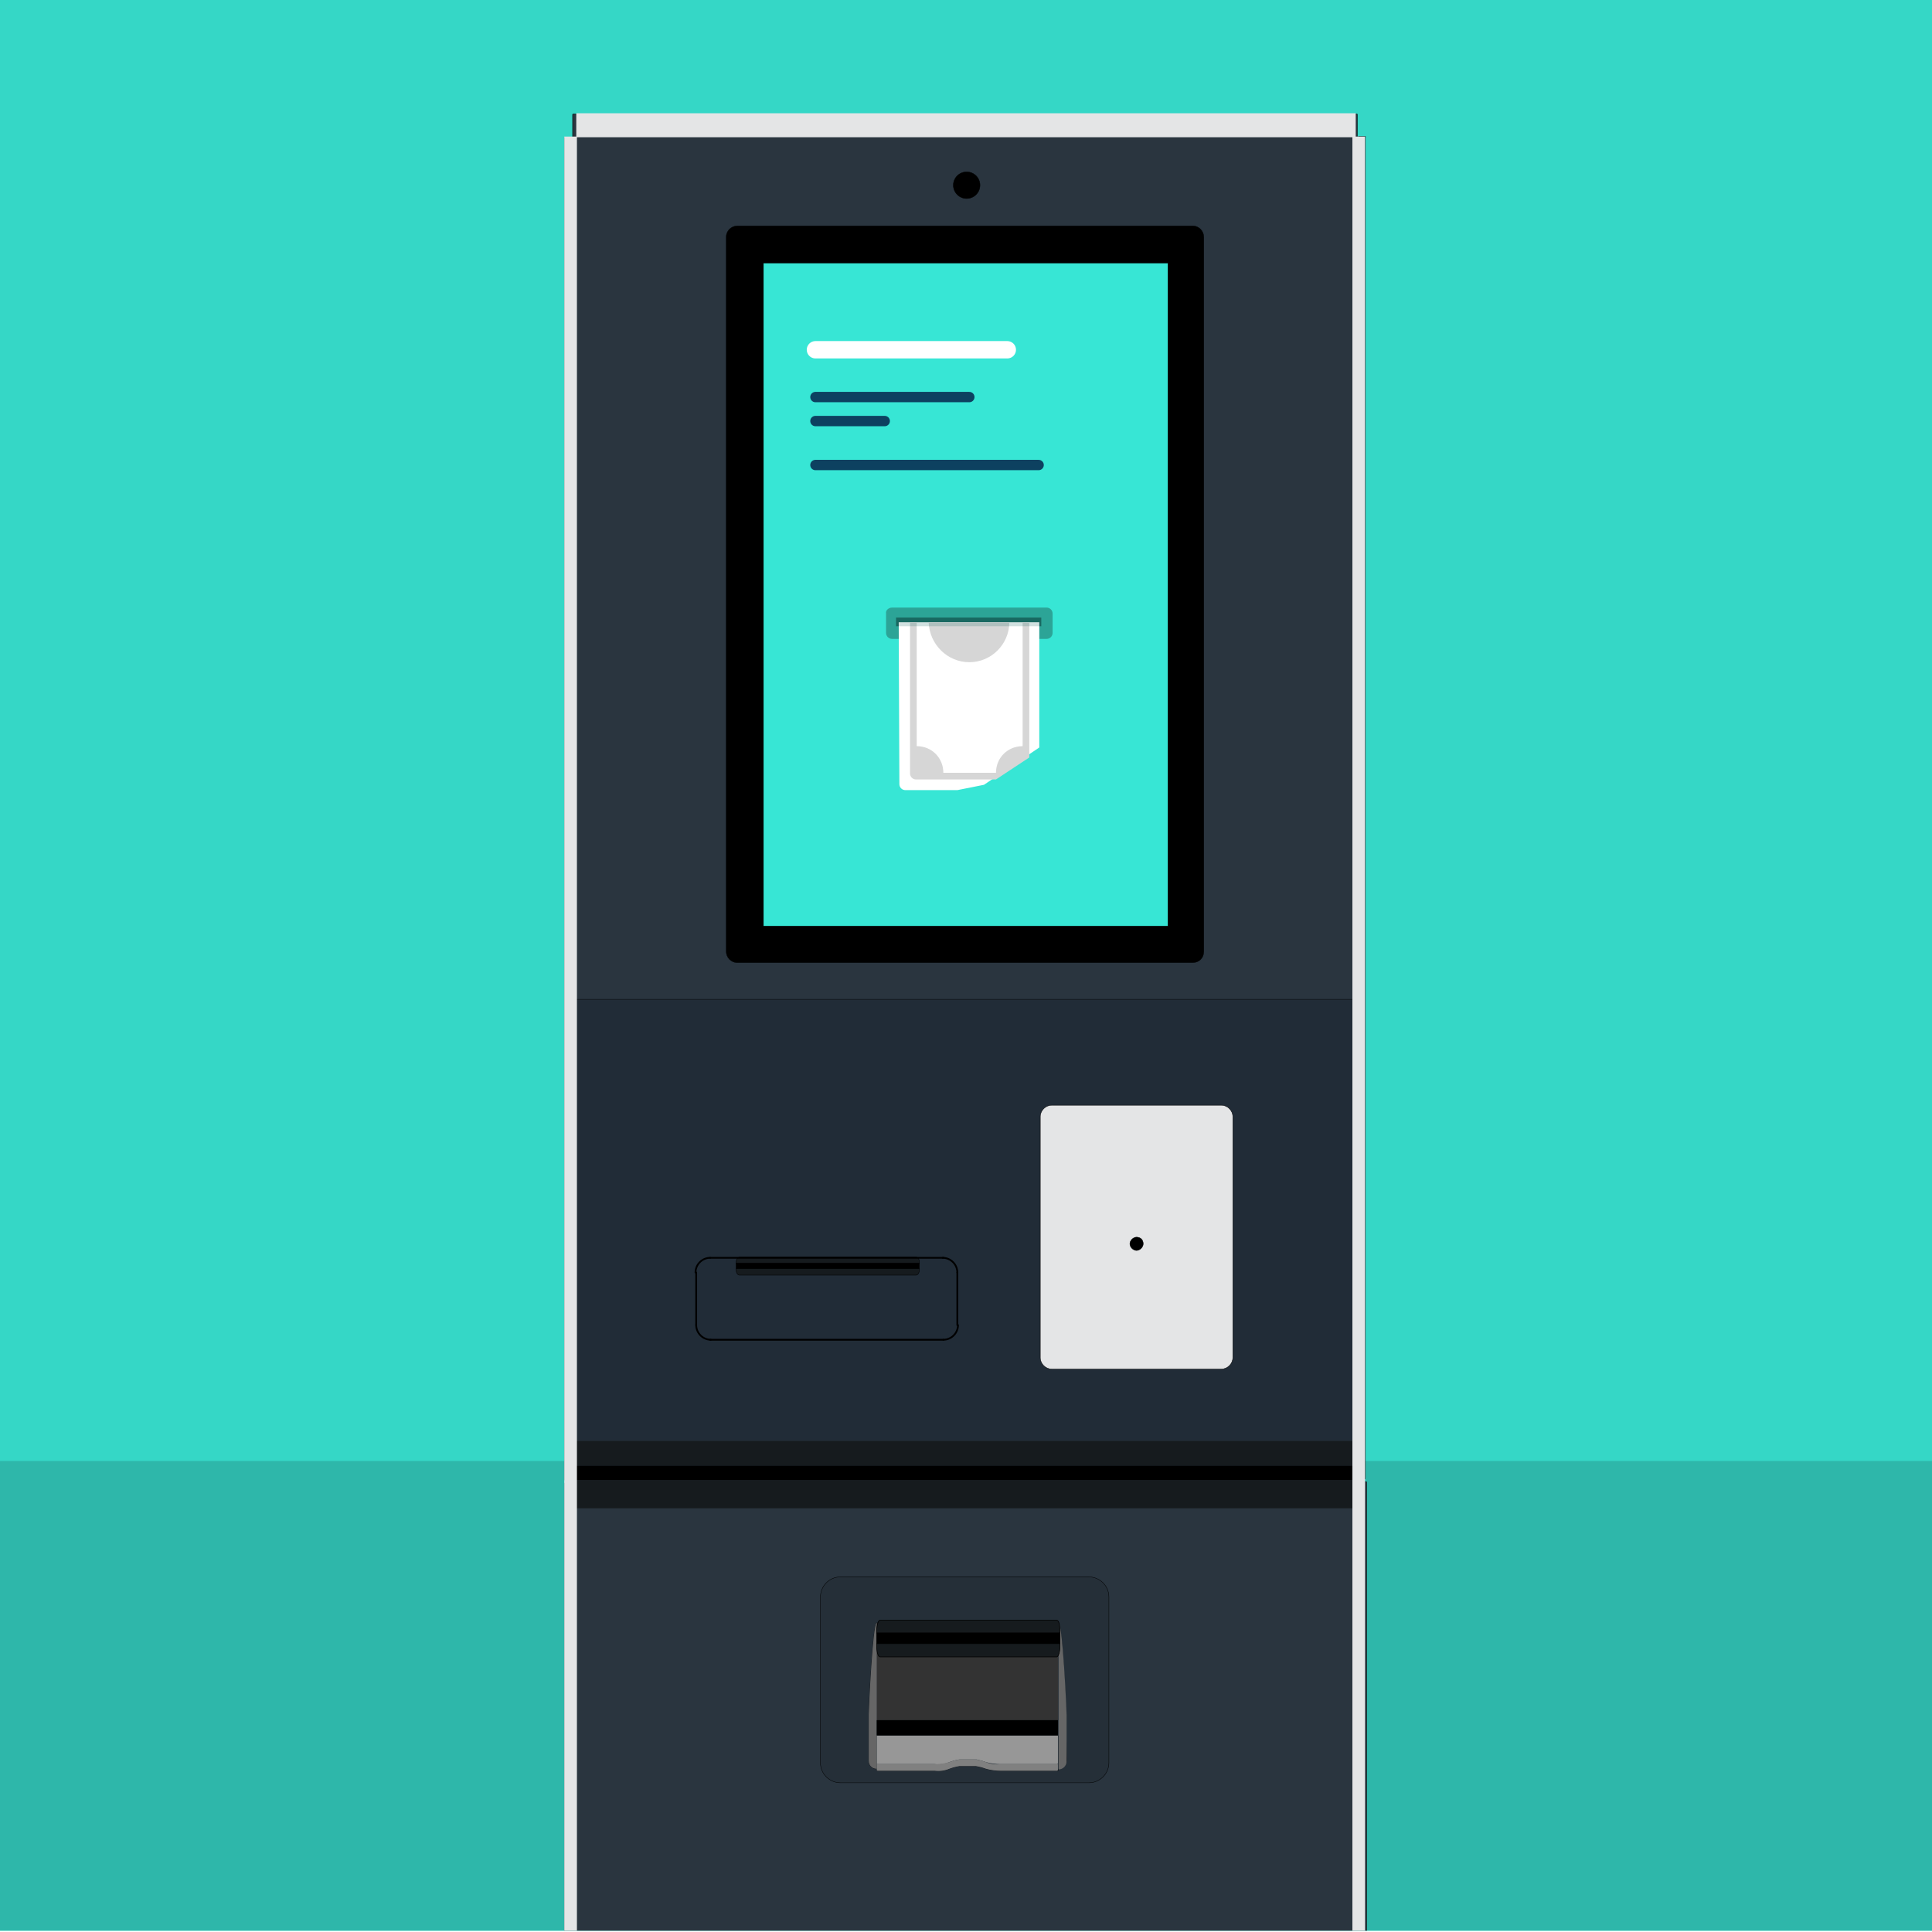 <svg id="eZDWr0SubVF1" xmlns="http://www.w3.org/2000/svg" xmlns:xlink="http://www.w3.org/1999/xlink" viewBox="0 0 290 290" shape-rendering="geometricPrecision" text-rendering="geometricPrecision"><defs><rect id="eZDWr0SubVF2" width="290.2" height="290.2" rx="0" ry="0"/><rect id="eZDWr0SubVF3" width="290.2" height="290.2" rx="0" ry="0"/><rect id="eZDWr0SubVF4" width="291.5" height="290.9" rx="0" ry="0"/><path id="eZDWr0SubVF5" d="M136,34.8c0,0-.6,6.1,4,6.5c4.6.3,11.4,0,11.4,0L148.2,156h-5.8c0,0-4.8-.6-5.7-1.2l-.7-120Z"/><path id="eZDWr0SubVF6" d="M235.2,29.4c0,0-.9-3.1-1.7-.1s-1.6,12-5.5,12c-4.6,0-7.7,0-7.7,0L223.6,156h5.8c0,0,4.8-.6,5.7-1.2l.1-125.4Z"/><rect id="eZDWr0SubVF7" width="64.5" height="67.9" rx="0" ry="0"/><rect id="eZDWr0SubVF8" width="290.2" height="290.2" rx="0" ry="0"/><path id="eZDWr0SubVF9" d="M133.9,91.2h23.2c.5,0,.9.4.9.9v2.9c0,.5-.4.9-.9.9h-23.2c-.5,0-.9-.4-.9-.9v-2.9c-.1-.5.4-.9.9-.9Z"/><rect id="eZDWr0SubVF10" width="21.8" height="1.3" rx="0" ry="0"/><path id="eZDWr0SubVF11" d="M134.9,93.4h21.1v18.8l-8.3,5.6-4,.8h-7.8c-.5,0-.9-.4-.9-.9l-.1-24.3v0v0Z"/><path id="eZDWr0SubVF12" d="M145.5,99.4c3.3,0,6-2.7,6-6h-12.1c.1,3.3,2.8,6,6.1,6Z"/><path id="eZDWr0SubVF13" d="M153.5,93.4v18.6c-2.2,0-4,1.7-4,4h-7.9c0-2.2-1.7-4-4-4v-18.6h-1v22.7c0,.5.4.9.9.9h12l5-3.3v-20.2l-1-.1v0Z"/><rect id="eZDWr0SubVF14" width="21.1" height="0.6" rx="0" ry="0"/><path id="eZDWr0SubVF15" d="M143.5,118.6c2.6-1.1,4.3-2.2,5.1-3.3.5-.7.9-1.5,1-2.3.2-.6.8-1,1.3-.9v0c.8.2,1.4.4,2.1.4c1,0,1.9,0,2.8-.2-.3,1.4-1.7,2.8-4.3,4.2-2.4,1.4-5.1,2.1-8,2.1Z"/><rect id="eZDWr0SubVF16" width="292.6" height="245.4" rx="0" ry="0"/><rect id="eZDWr0SubVF17" width="214.1" height="152.5" rx="0" ry="0"/><rect id="eZDWr0SubVF18" width="324.3" height="238.8" rx="0" ry="0"/></defs><g><g><g><g><g><g><g><g><g><g><g><g><g><g clip-path="url(#eZDWr0SubVF34)"><rect width="290.2" height="290.2" rx="0" ry="0" transform="translate(0-.4)" fill="#35d7c6"/><clipPath id="eZDWr0SubVF34"><use width="290.2" height="290.2" xlink:href="#eZDWr0SubVF2" transform="translate(0-.4)"/></clipPath></g></g></g></g></g></g></g></g></g></g></g></g><g><g><g><g><g><g><g><g><g><g><g clip-path="url(#eZDWr0SubVF48)"><rect width="290.2" height="70.5" rx="0" ry="0" transform="translate(0 219.3)" fill="#2eb7aa"/><clipPath id="eZDWr0SubVF48"><use width="290.2" height="290.2" xlink:href="#eZDWr0SubVF3" transform="translate(0-.4)"/></clipPath></g></g></g></g></g></g></g></g></g></g></g></g><g><g><g clip-path="url(#eZDWr0SubVF100)"><g><g transform="translate(-.05 0)"><path d="M204.9,20.5h-.9c-.1,0-.1.1-.1.1v2v0v0h-.1v0-1.3-.2-.2-.2-3.5c0-.1-.1-.1-.1-.1h-117.6c-.1,0-.1.1-.1.1v3.5.2.2.2v1.3l-.1.1v0v0-2c0-.1-.1-.1-.1-.1h-.9c-.1,0-.1.1-.1.1v3.2v148.8v12.1v35.7v1.6c0,.1.1.1.1.1h.9v.4h-.9c-.1,0-.1.1-.1.1v1.6v249.1v9.9c0,.1.1.1.1.1h.9.1h9.7v4.8c0,.2,0,.4.1.5.1.2.2.3.3.4s.1.1.2.1h-8.2-3.1c-.1,0-.1.1-.1.1v3.1c0,.1.1.1.1.1h3.1h114h3.1c.1,0,.1-.1.1-.1v-3.1c0-.1-.1-.1-.1-.1h-3.1-8.2c.1,0,.1-.1.2-.1.1-.1.2-.3.3-.4.1-.2.1-.3.1-.5v-4.8h9.7.1.9c.1,0,.1-.1.1-.1v-9.9-249.3-1.6c0-.1-.1-.1-.1-.1h-1.1v-.4h.9c.1,0,.1-.1.1-.1v-1.6-35.7-12.1-148.7-3.2c.1-.1,0-.1-.1-.1Z" fill="#2a353f" stroke="#000" stroke-width="0.059" stroke-linecap="round" stroke-linejoin="round" stroke-miterlimit="1"/><rect width="117.6" height="68.2" rx="0" ry="0" transform="translate(86 150)" fill="#212c37" stroke="#000" stroke-width="0.059" stroke-linecap="round" stroke-linejoin="round" stroke-miterlimit="1"/><path d="M163.5,267.6h-37.3c-1.6,0-3-1.3-3-3v-24.9c0-1.6,1.3-3,3-3h37.3c1.6,0,3,1.3,3,3v24.9c0,1.7-1.4,3-3,3Z" fill="#252f38" stroke="#000" stroke-width="0.059" stroke-miterlimit="1"/><path d="M183.4,165.9h-25.5c-.9,0-1.7.8-1.7,1.7v36.2c0,.9.8,1.7,1.7,1.7h25.5c.9,0,1.7-.8,1.7-1.7v-36.2c0-.9-.8-1.7-1.7-1.7Z" fill="#e4e5e6" stroke="#000" stroke-width="0.059" stroke-linecap="round" stroke-linejoin="round" stroke-miterlimit="1"/></g><path d="M171.6,186.7c0,.5-.5,1-1,1s-1-.5-1-1s.5-1,1-1c.6,0,1,.4,1,1Z" stroke="#000" stroke-width="0.059" stroke-linecap="round" stroke-linejoin="round" stroke-miterlimit="1"/><circle r="2" transform="translate(145.1 27.8)" stroke="#000" stroke-width="0.059" stroke-linecap="round" stroke-linejoin="round" stroke-miterlimit="1"/><rect width="64.6" height="105.3" rx="0" ry="0" transform="translate(112.2 36.5)" fill="#37e6d5" stroke="#000" stroke-width="0.056" stroke-linecap="round" stroke-linejoin="round"/><path d="M180.7,142.8v-107.2c0-.9-.7-1.7-1.7-1.7h-68.3c-.9,0-1.7.7-1.7,1.7v107.2c0,.9.7,1.7,1.7,1.7h68.3c1,0,1.7-.7,1.7-1.7ZM114.6,139v-99.5h60.7v99.5h-60.7Z" stroke="#000" stroke-width="0.041" stroke-linecap="round" stroke-linejoin="round" stroke-miterlimit="1"/><rect width="117.3" height="3.7" rx="0" ry="0" transform="translate(86 216.3)" fill="#161b1e"/><polygon points="203.6,217.7 203.6,222.2 85.8,222.2 85.8,217.7 86,217.7 86,220 203.4,220 203.4,217.7"/><rect width="117.8" height="4.2" rx="0" ry="0" transform="translate(85.8 222.2)" fill="#161b1e"/><rect width="117" height="3.6" rx="0" ry="0" transform="translate(86.5 17)" fill="#e4e5e6"/><rect width="1.9" height="462.7" rx="0" ry="0" transform="translate(84.7 20.5)" fill="#e4e5e6"/><rect width="1.9" height="462.7" rx="0" ry="0" transform="translate(203 20.5)" fill="#e4e5e6"/><g><path d="M160.1,264.3c0,.7-.6,1.2-1.2,1.2v.1.1l-.1.1h-.1-.1-.2-.2-.2-.2-7.6c-.7,0-1.5-.1-2.2-.3l-.3-.1-.3-.1-.4-.1-.5-.1h-.5-.5-.5-.5-.5l-.5.1-.4.1-.3.1-.3.1c-.7.3-1.5.4-2.2.3h-7.6-.2-.2-.2-.2-.1-.1l-.1-.1v-.1-.1c-.7,0-1.2-.5-1.2-1.2v-7c0-.7.6-13.7,1.2-13.7h27.2c.7,0,1.2,13.1,1.2,13.7l.1,7v0Z" fill="#252f38" stroke="#000" stroke-width="0.044" stroke-miterlimit="1"/><rect width="27.2" height="14.6" rx="0" ry="0" transform="translate(131.6 243.6)" fill="#333"/><path d="M158.8,260.5v4.1.1l-.1.1h-.1-.1-.2-.2-.1-.2-7.6c-.7,0-1.5-.1-2.2-.3l-.3-.1-.3-.1-.4-.1-.4-.1h-.5-.5-.6-.5-.5l-.5.1-.4.1-.3.1-.3.1c-.7.3-1.5.4-2.2.3h-7.6-.2-.2-.2-.2-.1-.1l-.1-.1v-.1-4.1h27.2v0Z" fill="#979797"/><path d="M158.8,264.6v1v.1l-.1.1h-.1-.1-.2-.2-.1-.2-7.6c-.7,0-1.5-.1-2.2-.3l-.3-.1-.3-.1-.4-.1-.5-.1h-.5-.5-.5-.5-.5l-.5.1-.4.1-.3.1-.3.1c-.7.3-1.5.4-2.2.3h-7.6-.2-.2-.2-.2-.1-.1l-.1-.1v-.1-1v.1l.1.1h.1.1.2.2.2.2h7.6c.7,0,1.5-.1,2.2-.3l.3-.1.3-.1.4-.1.5-.1h.5.5.5.5.5l.5.1.4.1.3.1.3.1c.7.3,1.5.4,2.2.3h7.6.2.2.2.2.1.1v-.2v0Z" fill="#808080"/><path d="M160.1,257.4v7c0,.7-.6,1.2-1.2,1.2v-21.9c.6-.1,1.2,13,1.2,13.7Z" fill="#666"/><path d="M131.6,243.6v21.9c-.7,0-1.2-.5-1.2-1.2v-7c0-.6.6-13.7,1.2-13.7Z" fill="#666"/><rect width="27.2" height="2.3" rx="0" ry="0" transform="translate(131.6 258.2)"/></g><path d="M159.1,246.7v.4c0,.8-.2,1.6-.5,1.6h-26.5c-.3,0-.5-.7-.5-1.6v-.4h27.5Z" fill="#161b1e" stroke="#000" stroke-width="0.096" stroke-linecap="round" stroke-linejoin="round" stroke-miterlimit="1"/><path d="M159.1,244.8v.4h-27.5v-.4c0-.8.2-1.6.5-1.6h26.5c.3,0,.5.6.5,1.6Z" fill="#161b1e" stroke="#000" stroke-width="0.096" stroke-linecap="round" stroke-linejoin="round" stroke-miterlimit="1"/><rect width="27.5" height="1.6" rx="0" ry="0" transform="translate(131.6 245.1)" stroke="#000" stroke-width="0.096" stroke-linecap="round" stroke-linejoin="round" stroke-miterlimit="1"/><path d="M138,190.4v.2c0,.4-.2.8-.5.8h-26.5c-.3,0-.5-.4-.5-.8v-.2h27.5Z" fill="#161b1e" stroke="#000" stroke-width="0.068" stroke-linecap="round" stroke-linejoin="round" stroke-miterlimit="1"/><path d="M138,189.5v.2h-27.5v-.2c0-.4.2-.8.5-.8h26.5c.3,0,.5.3.5.8Z" fill="#161b1e" stroke="#000" stroke-width="0.068" stroke-linecap="round" stroke-linejoin="round" stroke-miterlimit="1"/><rect width="27.5" height="0.8" rx="0" ry="0" transform="translate(110.5 189.6)" stroke="#000" stroke-width="0.068" stroke-linecap="round" stroke-linejoin="round" stroke-miterlimit="1"/><g><g><line x1="104.5" y1="191" x2="104.5" y2="198.9" fill="none" stroke="#000" stroke-width="0.267" stroke-linecap="round" stroke-linejoin="round" stroke-miterlimit="10"/></g><g><path d="M104.5,198.9c0,1.2,1,2.2,2.2,2.2" fill="none" stroke="#000" stroke-width="0.267" stroke-linecap="round" stroke-linejoin="round" stroke-miterlimit="10"/></g><g><line x1="106.6" y1="201.1" x2="141.6" y2="201.1" fill="none" stroke="#000" stroke-width="0.267" stroke-linecap="round" stroke-linejoin="round" stroke-miterlimit="10"/></g><g><path d="M141.6,201.1c1.2,0,2.2-1,2.2-2.2" fill="none" stroke="#000" stroke-width="0.267" stroke-linecap="round" stroke-linejoin="round" stroke-miterlimit="10"/></g><g><line x1="143.7" y1="198.9" x2="143.7" y2="191" fill="none" stroke="#000" stroke-width="0.267" stroke-linecap="round" stroke-linejoin="round" stroke-miterlimit="10"/></g><g><path d="M143.7,191c0-1.2-1-2.2-2.2-2.2" fill="none" stroke="#000" stroke-width="0.267" stroke-linecap="round" stroke-linejoin="round" stroke-miterlimit="10"/></g><g><line x1="141.6" y1="188.8" x2="106.6" y2="188.8" fill="none" stroke="#000" stroke-width="0.267" stroke-linecap="round" stroke-linejoin="round" stroke-miterlimit="10"/></g><g><path d="M106.6,188.8c-1.2,0-2.2,1-2.2,2.2" fill="none" stroke="#000" stroke-width="0.267" stroke-linecap="round" stroke-linejoin="round" stroke-miterlimit="10"/></g></g></g><clipPath id="eZDWr0SubVF100"><use width="290.2" height="290.2" xlink:href="#eZDWr0SubVF8" transform="translate(0-.4)"/></clipPath></g></g></g><g><g><line x1="122.4" y1="52.5" x2="151.2" y2="52.5" fill="none" stroke="#fff" stroke-width="2.604" stroke-linecap="round" stroke-miterlimit="1"/><line x1="122.4" y1="59.6" x2="145.5" y2="59.6" fill="none" stroke="#0d4160" stroke-width="1.555" stroke-linecap="round" stroke-miterlimit="1"/><line x1="122.4" y1="69.8" x2="155.9" y2="69.8" fill="none" stroke="#0d4160" stroke-width="1.555" stroke-linecap="round" stroke-miterlimit="1"/><line x1="122.4" y1="63.2" x2="132.8" y2="63.2" fill="none" stroke="#0d4160" stroke-width="1.555" stroke-linecap="round" stroke-miterlimit="1"/></g><g><g><g><g><g><g><g><g><g><g><g><g><g><g><g clip-path="url(#eZDWr0SubVF125)"><g><rect width="26.1" height="5.9" rx="0" ry="0" transform="translate(132.5 90.8)" fill="#2ca497"/></g><clipPath id="eZDWr0SubVF125"><use width="25.013" height="4.7" xlink:href="#eZDWr0SubVF9"/></clipPath></g></g></g></g></g></g></g></g></g></g></g></g></g></g><g><g><g><g><g><g><g><g><g><g><g><g><g><g clip-path="url(#eZDWr0SubVF143)"><g><rect width="22.8" height="2.2" rx="0" ry="0" transform="translate(134.1 92.3)" fill="#186861"/></g><clipPath id="eZDWr0SubVF143"><use width="21.8" height="1.3" xlink:href="#eZDWr0SubVF10" transform="translate(134.5 92.7)"/></clipPath></g></g></g></g></g></g></g></g></g></g></g></g></g></g><g><g><g><g><g><g><g><g><g><g><g><g><g><g clip-path="url(#eZDWr0SubVF161)"><g><rect width="22" height="26.1" rx="0" ry="0" transform="translate(134.4 92.9)" fill="#fff"/></g><clipPath id="eZDWr0SubVF161"><use width="21.1" height="25.2" xlink:href="#eZDWr0SubVF11"/></clipPath></g></g></g></g></g></g></g></g></g></g></g></g></g></g><g><g><g><g><g><g><g><g><g><g><g><g><g><g clip-path="url(#eZDWr0SubVF179)"><g><rect width="13" height="6.9" rx="0" ry="0" transform="translate(139 92.9)" fill="#d6d6d6"/></g><clipPath id="eZDWr0SubVF179"><use width="12.1" height="6" xlink:href="#eZDWr0SubVF12"/></clipPath></g></g></g></g></g></g></g></g></g></g></g></g></g></g><g><g><g><g><g><g><g><g><g><g><g><g><g><g clip-path="url(#eZDWr0SubVF197)"><g><rect width="19" height="24.7" rx="0" ry="0" transform="translate(136 92.9)" fill="#d6d6d6"/></g><clipPath id="eZDWr0SubVF197"><use width="17.9" height="23.6" xlink:href="#eZDWr0SubVF13"/></clipPath></g></g></g></g></g></g></g></g></g></g></g></g></g></g><g><g><g><g><g><g><g><g><g><g><g><g><g><g clip-path="url(#eZDWr0SubVF215)"><g><rect width="22" height="1.5" rx="0" ry="0" transform="translate(134.4 92.9)" opacity="0.2" fill="#186861"/></g><clipPath id="eZDWr0SubVF215"><use width="21.1" height="0.6" xlink:href="#eZDWr0SubVF14" transform="translate(134.9 93.4)"/></clipPath></g></g></g></g></g></g></g></g></g></g></g></g></g></g><g><g><g><g><g><g><g><g><g><g><g><g><g><g><clipPath><use width="12.3" height="6.515" xlink:href="#eZDWr0SubVF15"/></clipPath></g></g></g></g></g></g></g></g></g></g></g></g></g></g></g></g><g><g><g><g><g><g clip-path="url(#eZDWr0SubVF253)"><g transform="translate(17.9 242.45)"><g><g><polygon points="141.2,15.9 172.9,15.9 171.3,-19.3 141.2,-17.9" fill="#b1b1b1"/><path d="M121.8,-5v0v0L159,-18.5l2.1,9.7-30,19.6v0c0,0-.1,0-.1.1-4.2,2.8-9.7,1.4-12.2-2.9-2.4-4.4-2.6-11.1,3-13Z" fill="#acacac"/><path d="M130.1,5.2c0,0,.1,0,0,0v0l25.1-20.1l10.4,12.8-25,20v0c0,0,0,0-.1.1-3.5,2.9-8.7,2.2-11.6-1.3-2.8-3.5-2.3-8.7,1.2-11.5Z" fill="#acacac"/><path d="M139.5,15.7c.1,0,.1,0,0,0v0L164,0.2L171.8,13L147.4,28.4v0c0,0,0,0-.1.1-3.5,2.2-8,1.1-10.2-2.5s-1-8.1,2.4-10.3Z" fill="#acacac"/><path d="M143,-34.9c1.4-1.1,3.2-1.5,4.9-1.1l18.9,3.4c2.9.6,5.3,2.4,6.8,4.9l31.9,50.2c1.8,2.9.9,6.8-2,8.6l-10.6,6.6c-2.9,1.8-6.8.9-8.6-2L160,-7.9l-14.6-2.6L125.8,2.9c-8.2,6-15.6,4.9-17.8-1.6-1.3-3.9-1.2-7.5,5.2-11.9L143,-34.9Z" fill="#acacac"/><path d="M159.4,13.4c1.8,0,3.4,1.5,3.4,3.4v0c0,1.8,1.5,3.4,3.4,3.4l38.8.7l71.9,91.6c0,1.8-16,19.2-17.9,19.2l-34.9-13.4-62.9-88.7-1.8-16.2Z" fill="#acacac"/></g><g><polygon points="103.8,-78.5 148.6,-78.7 151.5,-8 100.9,-8" fill="#84bba3"/><polygon points="103.8,-79.4 148.6,-79.7 151.5,-8.8 100.9,-8.8" fill="#a5e9ca"/><ellipse rx="16.4" ry="7.2" transform="translate(126-52.2)" fill="#82b8a0"/></g><path d="M130.8,-32.3c3.7-3.7,9.7-3.7,13.4,0l38.6,49.9L178,52.9L151.8,23.5L139.7,-4.8l-8.9-14.1c-4.3-6.7-3.7-9.7,0-13.4Z" fill="#acacac"/></g></g><clipPath id="eZDWr0SubVF253"><use width="292.6" height="245.4" xlink:href="#eZDWr0SubVF16" transform="translate(21.3 404)"/></clipPath></g></g></g></g></g></g><g transform="translate(0 98.25)"><g transform="translate(22.987-.7)"><g><g clip-path="url(#eZDWr0SubVF271)"><g><polygon points="131.6,247 148.7,247 147.8,227.6 131.6,228.4" fill="#acacac"/><path d="M121.1,235.6c0,0,0-.1,0,0v0l20.1-7.5l1.1,5.3-16.1,10.9v0v0c-2.3,1.5-5.2.8-6.6-1.5-1.4-2.5-1.5-6.2,1.5-7.2Z" fill="#acacac"/><path d="M125.6,241.1v0v0l13.6-11l5.6,7.1-13.6,10.9v0v0c-1.9,1.5-4.7,1.2-6.2-.7-1.6-1.9-1.3-4.7.6-6.3Z" fill="#acacac"/><path d="M130.6,246.9c.1,0,.1,0,0,0v0l13.2-8.6l4.2,7.1-13.2,8.5v0v0c-1.9,1.1-4.3.6-5.5-1.3-1.1-1.9-.5-4.5,1.3-5.7Z" fill="#acacac"/><path d="M132.6,219c.7-.6,1.7-.8,2.6-.6l10.2,1.8c1.5.3,2.9,1.3,3.7,2.7l17.2,27.7c1,1.5.5,3.8-1.1,4.8l-5.8,3.7c-1.5,1-3.7.5-4.7-1.1l-13.1-24-7.9-1.4-10.6,7.4c-4.4,3.3-8.4,2.7-9.6-.9-.7-2.1-.6-4.1,2.8-6.5L132.6,219Z" fill="#acacac"/><path d="M141.4,245.6c1,0,1.8.8,1.8,1.8v0c0,1,.8,1.8,1.8,1.8l20.9.4l74.6,65c0,1-37.9,9-37.9,9v0l-60.1-69.3-1.1-8.7Z" fill="#acacac"/><g><polygon points="111.4,197.8 133.9,197.7 135.3,233.8 110,233.8" fill="#84bba3"/><polygon points="111.4,197.3 133.9,197.1 135.3,233.4 110,233.4" fill="#a5e9ca"/><ellipse rx="8.2" ry="3.7" transform="translate(122.5 211.2)" fill="#82b8a0"/></g><path d="M125.8,220.4c2-2,5.2-2,7.2,0l20.8,27.5l1.4,21.4-18.1-18.1-6.6-15.6-4.8-7.8c-2.2-3.7-1.9-5.3.1-7.4Z" fill="#acacac"/></g><clipPath id="eZDWr0SubVF271"><use width="214.1" height="152.5" xlink:href="#eZDWr0SubVF17" transform="translate(38.5 151.6)"/></clipPath></g></g></g></g></g><g opacity="0"><g><g><g clip-path="url(#eZDWr0SubVF362)"><g transform="translate(.043 0)"><g opacity="0.45"><g><g><g clip-path="url(#eZDWr0SubVF288)"><g opacity="0.23"><rect width="4.1" height="117.9" rx="0" ry="0" transform="translate(136 37.8)" fill="#555b5f"/><polygon points="137.5,37.6 142.4,37.6 142.4,156 137.5,156 137.5,155.8 139.9,155.8 139.9,37.8 137.5,37.8"/><rect width="4.6" height="118.4" rx="0" ry="0" transform="translate(142.4 37.6)" fill="#555b5f"/><g><rect width="1.5" height="117.5" rx="0" ry="0" transform="translate(139 38.1)" fill="#1a1a1a"/></g></g><clipPath id="eZDWr0SubVF288"><use width="15.426" height="121.2" xlink:href="#eZDWr0SubVF5"/></clipPath></g></g></g></g><g opacity="0.45"><g><g><g clip-path="url(#eZDWr0SubVF300)"><g opacity="0.23"><polygon points="231.6,155.8 232.4,26 235.7,25.4 235.7,155.8" fill="#555b5f"/><polygon points="234.3,37.8 231.8,37.8 231.8,155.8 234.3,155.8 234.3,156 229.4,156 229.4,37.6 234.3,37.6"/><rect width="4.6" height="118.4" rx="0" ry="0" transform="translate(224.8 37.6)" fill="#555b5f"/><g><rect width="1.5" height="117.5" rx="0" ry="0" transform="translate(231.3 38.1)" fill="#1a1a1a"/></g></g><clipPath id="eZDWr0SubVF300"><use width="14.9" height="128.008" xlink:href="#eZDWr0SubVF6"/></clipPath></g></g></g></g><g><path d="M218,285.8c-.1,3.2-2.6,5.6-5.3,5.4h-88.8c-2.9.2-5.3-2.3-5.3-5.4v-70.2c.1-3.2,2.6-5.6,5.3-5.4h88.8c2.9-.2,5.3,2.3,5.3,5.4v70.2v0Z" fill="#e5e5e5" stroke="#4a4a4a" stroke-width="0.353" stroke-miterlimit="10"/><path d="M192,261c0,.5-.4,1-.9,1h-45.6c-.4,0-.9-.5-.9-1v-1.4c0-.5.4-1,.9-1h45.6c.4,0,.9.5.9,1v1.4v0Z" fill="#2a353f" stroke="#000" stroke-width="0.545" stroke-linecap="round" stroke-linejoin="round"/><rect width="47.3" height="1" rx="0" ry="0" transform="translate(144.6 259.8)" fill="none" stroke="#000" stroke-width="0.109" stroke-linecap="round" stroke-linejoin="round"/><path d="M192,260.6v.2c0,.5-.4,1-.9,1h-45.6c-.4,0-.9-.5-.9-1v-.2h47.4Z" fill="#161b1e" stroke="#000" stroke-width="0.109" stroke-linecap="round" stroke-linejoin="round"/><path d="M192,259.5v.2h-47.3v-.2c0-.5.4-1,.9-1h45.6c.4,0,.8.3.8,1Z" fill="#161b1e" stroke="#000" stroke-width="0.109" stroke-linecap="round" stroke-linejoin="round"/><rect width="47.3" height="1" rx="0" ry="0" transform="translate(144.6 259.8)" fill="none" stroke="#000" stroke-width="0.109" stroke-linecap="round" stroke-linejoin="round"/><rect width="47.3" height="1" rx="0" ry="0" transform="translate(144.6 259.8)" stroke="#000" stroke-width="0.109" stroke-linecap="round" stroke-linejoin="round"/></g><path d="M235.2,271.8v0-243.8h4.3v237.3c-.1,3.2-.5,4.8-4.3,6.5Z" fill="#1a1a1a"/><g><g><path d="M306,-224.6h-1.9c-.1,0-.3.1-.3.3v4.1c0,0,0,0,0-.1l-.1-.1-.1-.1h-.1v-2.7-.5-.3-.3-6.9c0-.1-.1-.3-.3-.3h-234.5c-.1,0-.3.1-.3.3v6.9.3.3.5v2.7l-.2.1-.1.1c0,0,0,0,0,.1v-4.1c0-.1-.1-.3-.3-.3h-1.9c-.1,0-.3.1-.3.3v6.4v296.8v24.2v71.1v3.1c0,.1.1.3.3.3h1.8v.7h-1.8c-.1,0-.3.1-.3.3v3.1v497v19.9c0,.1.1.3.3.3h1.9.2h19.3v9.7c0,.4.1.7.2,1.1.1.3.3.6.6.9.1.1.3.2.4.3h-16.2-6.2c-.1,0-.3.1-.3.3v6.2c0,.1.1.3.3.3h6.2h227.5h6.2c.1,0,.3-.1.3-.3v-6.2c0-.1-.1-.3-.3-.3h-6.2-16.3c.1-.1.3-.2.4-.3.3-.3.5-.6.6-.9s.2-.7.2-1.1v-9.7h19.3.2h1.9c.1,0,.3-.1.3-.3v-19.9-497-3.1c0-.1-.1-.3-.3-.3h-1.8v-.7h1.8c.1,0,.3-.1.3-.3v-3.1-71.1-24.2-296.9-6.4c-.2-.1-.3-.2-.4-.2Z" fill="#2a353f" stroke="#000" stroke-width="0.117" stroke-linecap="round" stroke-linejoin="round" stroke-miterlimit="1"/><rect width="234.6" height="136.1" rx="0" ry="0" transform="translate(68.7 33.8)" fill="#212c37" stroke="#000" stroke-width="0.117" stroke-linecap="round" stroke-linejoin="round" stroke-miterlimit="1"/><path d="M223.2,268.5h-74.5c-3.3,0-5.9-2.7-5.9-5.9v-49.6c0-3.3,2.7-5.9,5.9-5.9h74.5c3.3,0,5.9,2.7,5.9,5.9v49.6c.1,3.2-2.6,5.9-5.9,5.9Z" fill="#252f38" stroke="#000" stroke-width="0.117" stroke-miterlimit="1"/><path d="M263,65.6h-50.9c-1.9,0-3.4,1.5-3.4,3.4v72.2c0,1.9,1.5,3.4,3.4,3.4h50.9c1.9,0,3.4-1.5,3.4-3.4v-72.3c-.1-1.8-1.6-3.3-3.4-3.3Z" fill="#e4e5e6" stroke="#000" stroke-width="0.117" stroke-linecap="round" stroke-linejoin="round" stroke-miterlimit="1"/></g><path d="M239.5,107c0,1.1-.9,2-2,2s-2-.9-2-2s.9-2,2-2s2,.9,2,2Z" stroke="#000" stroke-width="0.117" stroke-linecap="round" stroke-linejoin="round" stroke-miterlimit="1"/><g><g><g><g><g><clipPath><use width="64.5" height="67.9" xlink:href="#eZDWr0SubVF7" transform="translate(153.4-72)"/></clipPath></g></g></g></g><rect width="121.1" height="98.2" rx="0" ry="0" transform="translate(125.7-86.3)" fill="#00e9cd"/></g><path d="M257.8,19.5v-213.9c0-1.8-1.5-3.3-3.3-3.3h-136.5c-1.8,0-3.3,1.5-3.3,3.3v214c0,1.8,1.5,3.3,3.3,3.3h136.4c1.8,0,3.4-1.5,3.4-3.4ZM125.7,11.9v-198.7h121.1v198.7h-121.1Z" stroke="#000" stroke-width="0.082" stroke-linecap="round" stroke-linejoin="round" stroke-miterlimit="1"/><rect width="234" height="7.4" rx="0" ry="0" transform="translate(68.7 166.2)" fill="#161b1e"/><polygon points="303.2,168.8 303.2,177.8 68.3,177.8 68.3,168.8 68.7,168.8 68.7,173.5 302.8,173.5 302.8,168.8"/><rect width="235" height="8.4" rx="0" ry="0" transform="translate(68.3 177.8)" fill="#161b1e"/><rect width="3.8" height="923.3" rx="0" ry="0" transform="translate(66.1-224.6)" fill="#e4e5e6"/><g><path d="M216.4,262c-.1,1.3-1.1,2.4-2.5,2.3v.1l-.1.1-.1.1-.2.1-.2.1-.3.1-.3.1h-.4-.4-15.3c-1.5.1-3-.2-4.4-.7l-.6-.2-.7-.2-.8-.2-.9-.1-1-.1-1.1-.1h-.9l-1.1.1-1,.1-.9.1-.8.2-.7.2-.6.2c-1.4.6-2.9.8-4.4.7h-15.3-.4-.4l-.3-.1-.3-.1-.2-.1-.2-.1-.1-.1-.1-.1v-.1c-1.3.1-2.4-1-2.5-2.3v-14c.1-1.3,1.1-27.4,2.5-27.4h54.3c1.3-.1,2.4,26.1,2.5,27.4l.2,14v0Z" fill="#252f38" stroke="#000" stroke-width="0.087" stroke-miterlimit="1"/><rect width="54.3" height="29" rx="0" ry="0" transform="translate(159.7 220.7)" fill="#333"/><path d="M214,254.3v8.2l-.1.1-.1.1-.2.1-.2.1-.3.1-.3.1h-.4-.4-15.3c-1.5.1-3-.2-4.4-.7l-.6-.2-.7-.2-.8-.2-.9-.2-1-.1-1.1-.1h-1.1l-1.1.1-1,.1-.9.1-.8.2-.7.2-.6.2c-1.4.6-2.9.8-4.4.7h-15.3-.4-.4l-.3-.1-.3-.1-.2-.1-.2-.1-.1-.1-.1-.1v-8.2l54.7.1v0Z" fill="#979797"/><path d="M214,262.5v1.9l-.1.1-.1.1-.2.1-.2.1-.3.1-.3.1h-.4-.4-15.3c-1.5.1-3-.2-4.4-.7l-.6-.2-.7-.2-.8-.2-.9-.1-1-.1-1.1-.1h-1l-1.1.1-1,.1-.9.1-.8.2-.7.2-.6.2c-1.4.6-2.9.8-4.4.7h-15.3-.4-.4l-.3-.1-.3-.1-.2-.1-.2-.1-.1-.1-.1-.1v-1.9l.1.1.1.1.2.1.2.1.3.1.3.1h.4.4h15.3c1.5.1,3-.2,4.4-.7l.6-.2.7-.2.8-.2.9-.1l1-.1l1.1-.1h1.1l1.1.1l1,.1.9.1.8.2.7.2.6.2c1.4.6,2.9.8,4.4.7h15.3.4.4l.3-.1.3-.1.2-.1.2-.1.1-.2v0Z" fill="#808080"/><path d="M216.4,248v14c-.1,1.3-1.1,2.4-2.5,2.3v-43.6c1.4-.1,2.5,26,2.5,27.3Z" fill="#666"/><path d="M159.7,220.7v43.6c-1.3.1-2.4-1-2.5-2.3v-14c0-1.3,1.1-27.4,2.5-27.3Z" fill="#666"/><rect width="54.3" height="4.7" rx="0" ry="0" transform="translate(159.7 249.7)"/></g><path d="M214.6,226.8v.7c0,1.7-.5,3.1-1,3.1h-52.9c-.6,0-1-1.4-1-3.1v-.7h54.9Z" fill="#161b1e" stroke="#000" stroke-width="0.192" stroke-linecap="round" stroke-linejoin="round" stroke-miterlimit="1"/><path d="M214.6,222.9v.7h-54.9v-.7c0-1.7.5-3.1,1-3.1h52.9c.5,0,1,1.2,1,3.1Z" fill="#161b1e" stroke="#000" stroke-width="0.192" stroke-linecap="round" stroke-linejoin="round" stroke-miterlimit="1"/><rect width="54.9" height="3.1" rx="0" ry="0" transform="translate(159.6 223.7)" stroke="#000" stroke-width="0.192" stroke-linecap="round" stroke-linejoin="round" stroke-miterlimit="1"/><path d="M172.4,114.5v.4c0,.8-.5,1.6-1,1.6h-52.9c-.6,0-1-.7-1-1.6v-.4h54.9Z" fill="#161b1e" stroke="#000" stroke-width="0.136" stroke-linecap="round" stroke-linejoin="round" stroke-miterlimit="1"/><path d="M172.4,112.6v.4h-54.9v-.4c0-.8.5-1.6,1-1.6h52.9c.5,0,1,.6,1,1.6Z" fill="#161b1e" stroke="#000" stroke-width="0.136" stroke-linecap="round" stroke-linejoin="round" stroke-miterlimit="1"/><rect width="54.9" height="1.6" rx="0" ry="0" transform="translate(117.5 112.9)" stroke="#000" stroke-width="0.136" stroke-linecap="round" stroke-linejoin="round" stroke-miterlimit="1"/><g><g><line x1="105.5" y1="115.5" x2="105.5" y2="131.5" fill="none" stroke="#000" stroke-width="0.532" stroke-linecap="round" stroke-linejoin="round" stroke-miterlimit="10"/></g><g><path d="M105.5,131.5c0,2.4,1.9,4.3,4.3,4.3" fill="none" stroke="#000" stroke-width="0.532" stroke-linecap="round" stroke-linejoin="round" stroke-miterlimit="10"/></g><g><line x1="109.8" y1="135.8" x2="179.5" y2="135.8" fill="none" stroke="#000" stroke-width="0.532" stroke-linecap="round" stroke-linejoin="round" stroke-miterlimit="10"/></g><g><path d="M179.5,135.8c2.4,0,4.3-1.9,4.3-4.3" fill="none" stroke="#000" stroke-width="0.532" stroke-linecap="round" stroke-linejoin="round" stroke-miterlimit="10"/></g><g><line x1="183.8" y1="131.5" x2="183.8" y2="115.5" fill="none" stroke="#000" stroke-width="0.532" stroke-linecap="round" stroke-linejoin="round" stroke-miterlimit="10"/></g><g><path d="M183.8,115.5c0-2.4-1.9-4.3-4.3-4.3" fill="none" stroke="#000" stroke-width="0.532" stroke-linecap="round" stroke-linejoin="round" stroke-miterlimit="10"/></g><g><line x1="179.5" y1="111.2" x2="109.8" y2="111.2" fill="none" stroke="#000" stroke-width="0.532" stroke-linecap="round" stroke-linejoin="round" stroke-miterlimit="10"/></g><g><path d="M109.8,111.2c-2.4,0-4.3,1.9-4.3,4.3" fill="none" stroke="#000" stroke-width="0.532" stroke-linecap="round" stroke-linejoin="round" stroke-miterlimit="10"/></g></g></g></g><clipPath id="eZDWr0SubVF362"><use width="291.5" height="290.9" xlink:href="#eZDWr0SubVF4" transform="translate(-.8-.4)"/></clipPath></g></g></g></g><g transform="translate(39 109.564)" opacity="0"><g transform="translate(.6 21.177)"><g><g><g clip-path="url(#eZDWr0SubVF379)"><g transform="translate(17.9 242.45)"><g><g><polygon points="145.1,-19.9 180.2,-19.9 178.4,-58.8 145.1,-57.3" fill="#b1b1b1"/><path d="M123.6,-43c0,0,0-.1,0,0v0l41.2-15l2.3,10.8-33.2,21.7v0c0,0-.1,0-.1.1-4.7,3.1-10.8,1.6-13.5-3.2-2.7-4.9-2.9-12.3,3.3-14.4Z" fill="#acacac"/><path d="M132.8,-31.7c0,0,.1,0,0,0v0L160.7,-54l11.5,14.2-27.7,22.2v0c0,0,0,0-.1.1-3.9,3.2-9.7,2.5-12.8-1.5-3.2-3.8-2.7-9.6,1.2-12.7Z" fill="#acacac"/><path d="M143.2,-20.1c.1,0,.1,0,0,0v0l27.2-17.2l8.7,14.1L152,-6v0c0,0,0,0-.1.1-3.9,2.4-8.9,1.2-11.3-2.7s-1.2-9.1,2.6-11.5Z" fill="#acacac"/><path d="M147.1,-76.2c1.6-1.3,3.6-1.7,5.5-1.3l20.9,3.8c3.2.7,5.9,2.6,7.6,5.5l35.4,55.6c2,3.2,1,7.6-2.3,9.6L202.4,4.4c-3.2,2-7.6,1-9.6-2.3l-26.9-48.3-16.2-2.9L128,-34.3c-9.1,6.7-17.3,5.5-19.7-1.8-1.4-4.3-1.3-8.3,5.8-13.2l33-26.9Z" fill="#acacac"/><path d="" fill="#b1b1b1"/><path d="M165.3,-22.7c2,0,3.7,1.7,3.7,3.7v0c0,2,1.7,3.7,3.7,3.7l43,.8L295.4,87c0,2-17.8,21.2-19.8,21.2L236.9,93.3l-69.6-98-2-18Z" fill="#acacac"/></g></g></g><clipPath id="eZDWr0SubVF379"><use width="324.3" height="238.8" xlink:href="#eZDWr0SubVF18" transform="translate(-29.3 69.8)"/></clipPath></g></g></g></g><g transform="translate(.6 21.177)"><polygon points="121.6,118 171.2,117.7 174.4,196.1 118.4,196.1" fill="#84bba3"/><polygon points="121.6,117 171.2,116.6 174.4,195.2 118.4,195.2" fill="#a5e9ca"/><ellipse rx="18.2" ry="8" transform="translate(146.1 147.1)" fill="#82b8a0"/></g><g transform="translate(.6 21.177)"><path d="M151.4,169.1c4.1-4.1,10.8-4.1,14.9,0L209,224.4l-5.2,39.1L174.7,231l-13.4-31.4-9.9-15.6c-4.7-7.4-4-10.7,0-14.9Z" fill="#acacac"/></g></g><g opacity="0"><rect width="69.082" height="68.445" rx="0" ry="0" transform="matrix(1 0 0 1.096 113.968 35.955)" fill="#212c37" stroke-width="0"/><rect width="58.967" height="1" rx="0" ry="0" transform="matrix(.931 0 0 1 117.5 111)" fill="#161b1e" stroke-width="0"/><rect width="61.679" height="0.5" rx="0" ry="0" transform="translate(112.2 111)" stroke-width="0"/></g><g transform="matrix(1.004 0 0 1-.68 0)" opacity="0"><rect width="51.73" height="12.7" rx="0" ry="0" transform="matrix(1.205 0 0 1 155.179 207.1)" fill="#252f38" stroke-width="0"/><path d="M214.6,222.9v.7h-54.9v-.7c0-1.7.5-3.1,1-3.1h52.9c.5,0,1,1.2,1,3.1Z" fill="#161b1e" stroke="#000" stroke-width="0.192" stroke-linecap="round" stroke-linejoin="round" stroke-miterlimit="1"/><rect width="60.243" height="8.4" rx="0" ry="0" transform="translate(157.8 177.8)" fill="#161b1e" stroke-width="0"/><rect width="59.55" height="20.9" rx="0" ry="0" transform="translate(158.493 186.2)" fill="#2a353f" stroke-width="0"/><line x1="22.935" y1="0" x2="-22.935" y2="0" transform="matrix(1.369 0 0-1.259 188.316 207.1)" fill="none" stroke="#161b1e" stroke-width="0.15"/></g></svg>
